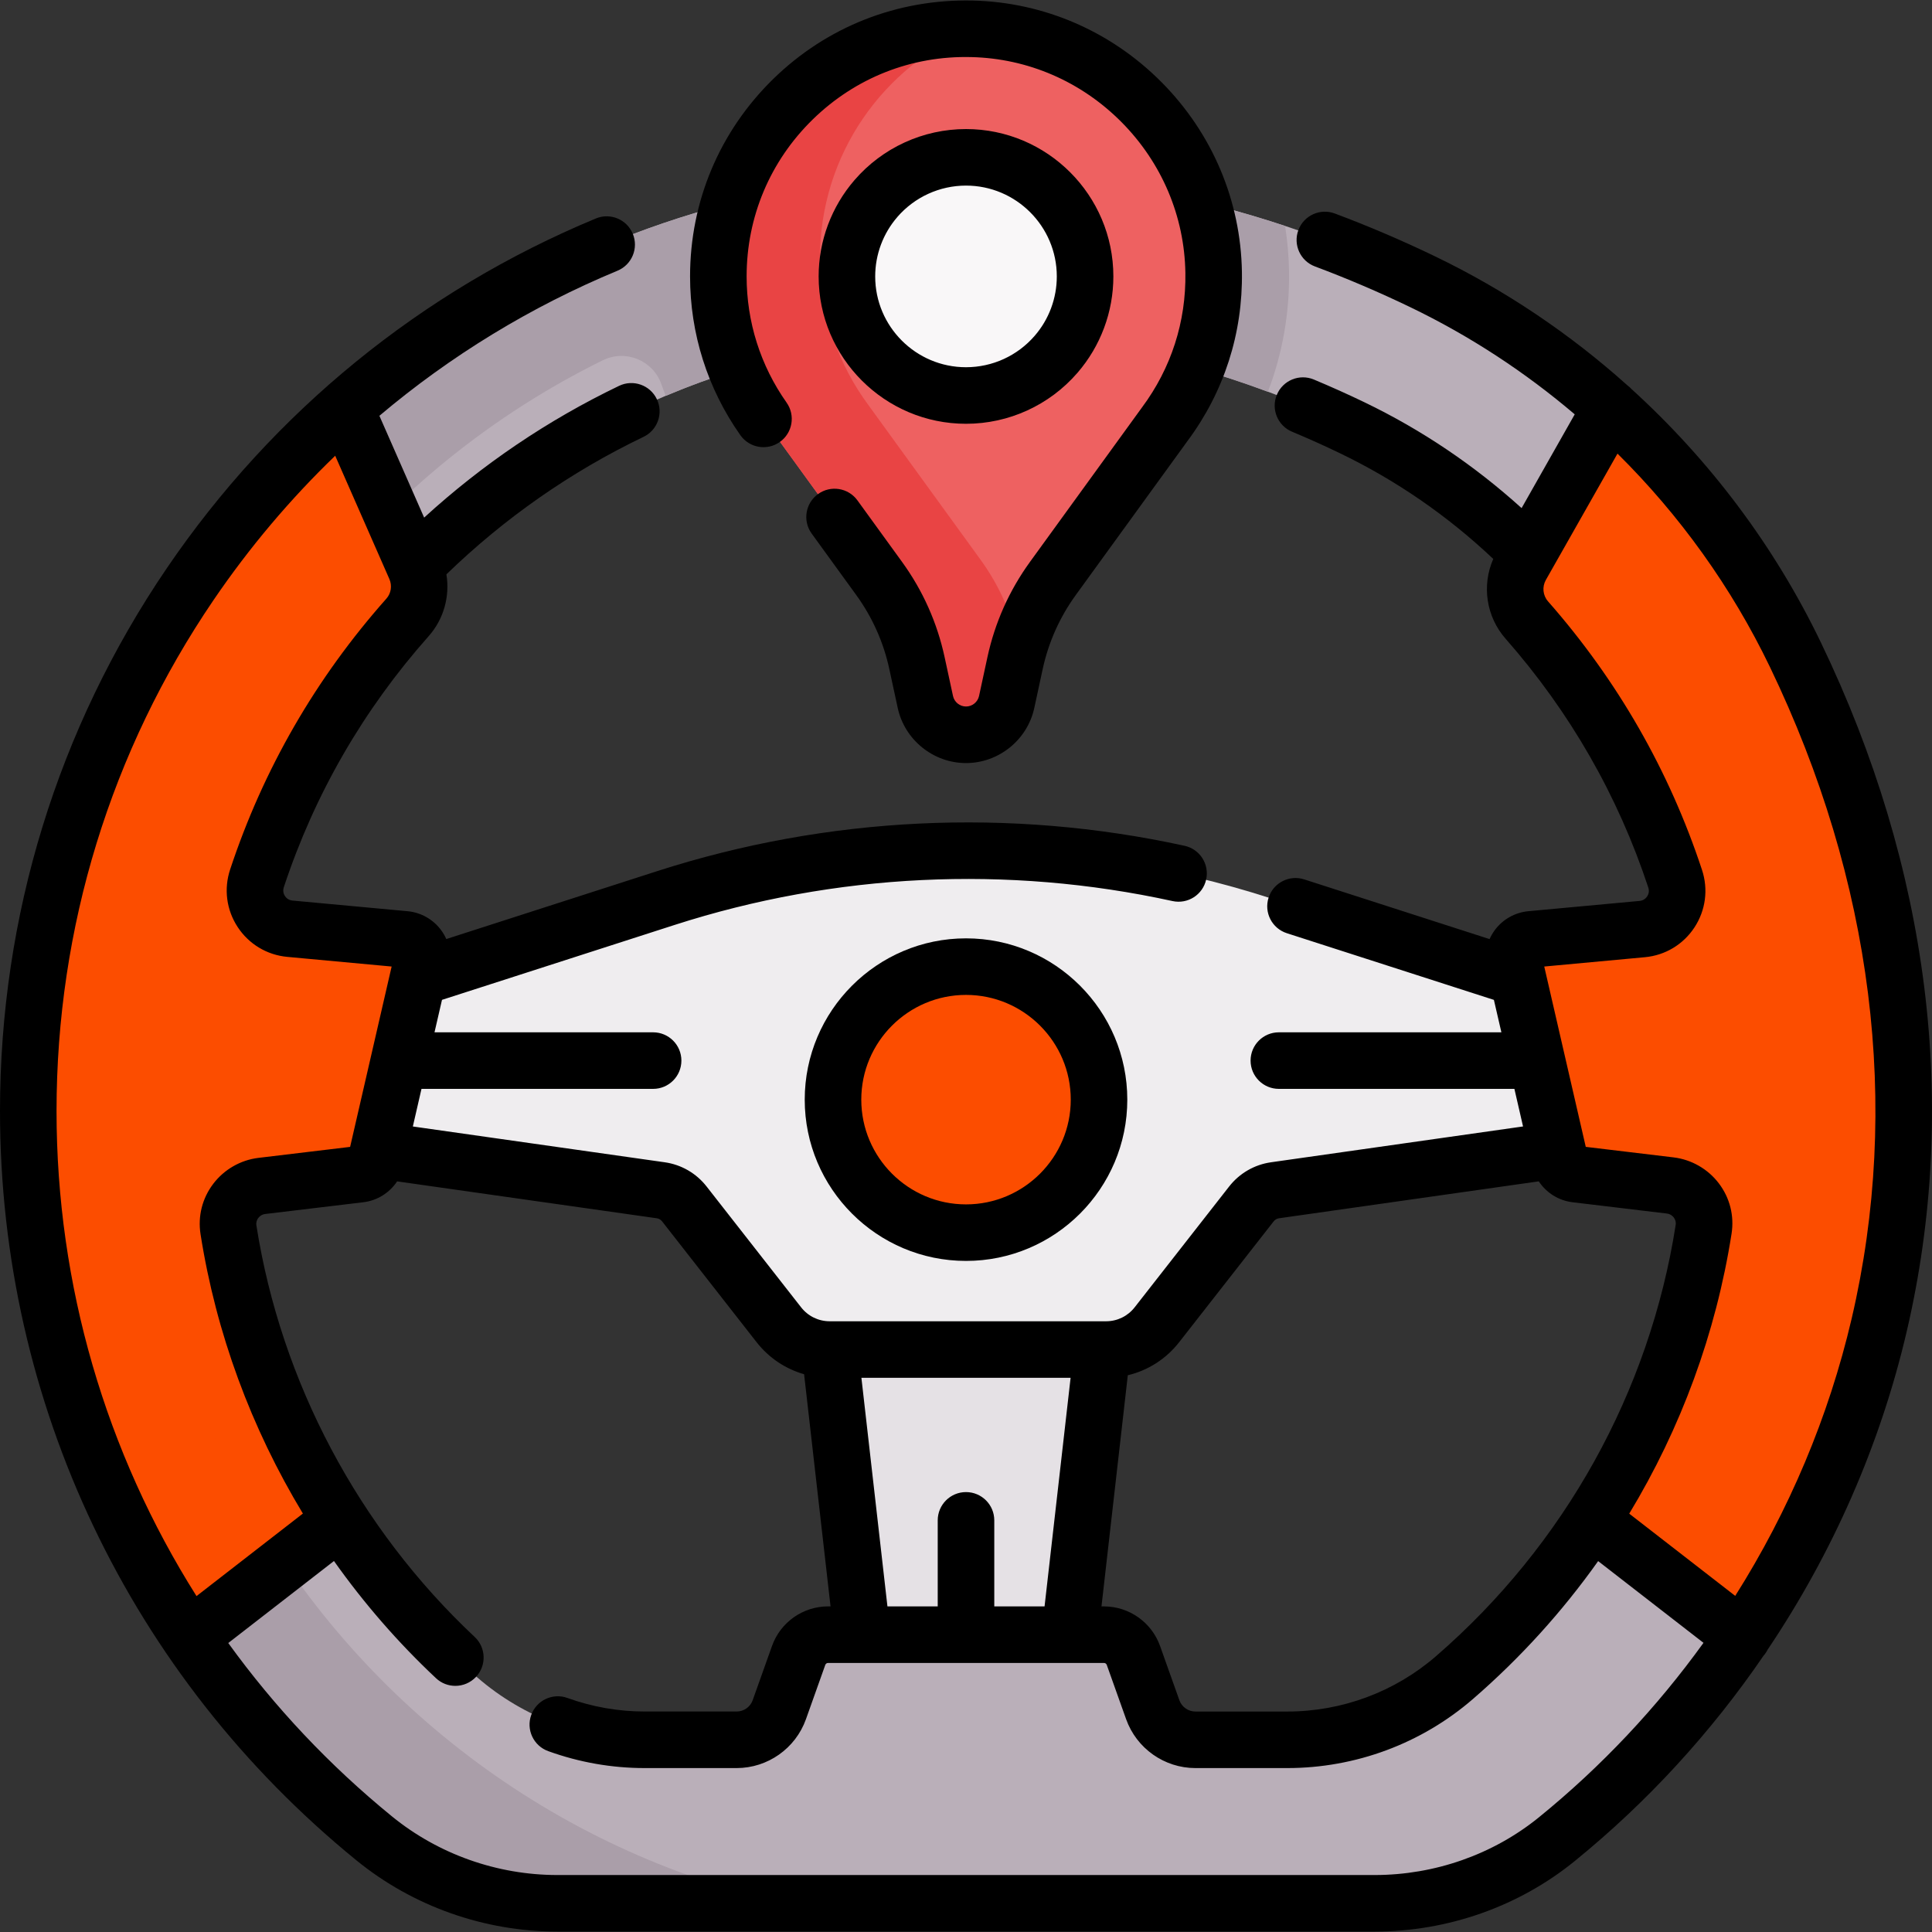 <svg width="80" height="80" viewBox="0 0 80 80" fill="none" xmlns="http://www.w3.org/2000/svg">
<rect x="0" y="0" width="80" height="80" fill="#333333" stroke="none"/>
<g clip-path="url(#clip0_1097_1426)">
<path d="M45.643 55.883L44.298 67.689L43.495 74.329H36.286L35.702 67.689L34.357 55.883L32.928 47.037L47.643 47.484L45.643 55.883Z" fill="#E5E1E5"/>
<path d="M69.632 61.499L65.91 62.955C64.326 65.383 62.412 67.574 60.228 69.465C58.307 71.129 55.847 72.042 53.304 72.042H49.5C48.705 72.042 47.998 71.542 47.733 70.794L46.932 68.547C46.748 68.033 46.261 67.688 45.714 67.688H34.288C33.742 67.688 33.253 68.032 33.07 68.547L32.27 70.794C32.003 71.542 31.296 72.042 30.503 72.042H26.695C24.152 72.042 21.694 71.129 19.771 69.465C17.589 67.574 15.672 65.383 14.089 62.955L11.236 61.133L8.273 63.466L7.857 67.791C9.987 70.927 12.562 73.734 15.494 76.122C17.635 77.867 20.319 78.812 23.082 78.812H56.917C59.66 78.812 62.333 77.888 64.462 76.16C67.412 73.763 70.003 70.943 72.143 67.791L72.969 63.96L69.632 61.499Z" fill="#BAAFB9"/>
<path d="M66.697 16.901C64.379 14.806 61.76 13.039 58.909 11.667C42.058 3.548 25.362 7.115 14.293 16.901L12.035 21.13L13.812 25.592L17.39 23.213C23.199 17.45 31.191 13.886 39.999 13.886C45.343 13.886 50.723 15.174 55.996 17.714C58.647 18.991 61.056 20.708 63.125 22.765C63.313 22.872 65.286 24.776 65.286 24.776L67.808 19.153L66.697 16.901Z" fill="#BAAFB9"/>
<path d="M15.668 47.624L27.359 49.286C27.746 49.341 28.097 49.544 28.338 49.852L32.25 54.854C32.757 55.502 33.534 55.881 34.357 55.881H45.799C46.621 55.881 47.399 55.502 47.906 54.854L51.817 49.852C52.058 49.544 52.409 49.341 52.797 49.286L64.487 47.624L69.129 46.998L68.755 42.346L62.845 40.491L52.59 37.188C44.454 34.568 35.701 34.568 27.565 37.188L17.31 40.491L7.857 43.339V47.036L15.668 47.624Z" fill="#EFEDEF"/>
<path d="M40 51.041C43.042 51.041 45.508 48.575 45.508 45.533C45.508 42.491 43.042 40.025 40 40.025C36.958 40.025 34.492 42.491 34.492 45.533C34.492 48.575 36.958 51.041 40 51.041Z" fill="#FC4D00"/>
<path d="M53.213 9.357C49.741 8.206 46.303 7.533 42.947 7.285L33.377 10.12V7.738C26.132 8.983 19.572 12.234 14.293 16.901L12.035 21.13L13.302 24.311C16.431 20.381 20.41 17.158 24.96 14.919C25.902 14.455 27.036 14.918 27.386 15.908C27.443 16.07 27.503 16.231 27.567 16.39C31.393 14.778 35.594 13.887 39.999 13.887C44.166 13.887 48.356 14.674 52.5 16.223C53.103 14.648 53.403 12.964 53.376 11.231C53.365 10.598 53.31 9.973 53.213 9.357Z" fill="#AA9EA9"/>
<path d="M10.13 62.004L8.273 63.466L7.857 67.791C9.987 70.927 12.562 73.734 15.494 76.122C17.635 77.867 20.319 78.812 23.082 78.812H32.509C22.872 76.652 14.777 70.414 10.13 62.004Z" fill="#AA9EA9"/>
<path d="M16.766 38.896C17.239 38.94 17.563 39.389 17.457 39.852L15.578 48.017C15.503 48.339 15.236 48.579 14.906 48.618L10.842 49.106C9.952 49.213 9.32 50.037 9.46 50.922C10.15 55.307 11.761 59.386 14.089 62.954L7.857 67.79C3.636 61.579 1.17 54.078 1.17 46.003C1.17 34.418 6.245 24.015 14.293 16.9L17.118 23.332L17.193 23.503C17.496 24.193 17.376 25 16.875 25.564C14.115 28.67 11.973 32.339 10.639 36.374C10.319 37.344 10.984 38.361 12.002 38.456L16.766 38.896Z" fill="#FC4D00"/>
<path d="M74.341 27.105C81.547 42.068 79.536 56.905 72.144 67.79L65.91 62.954C68.243 59.381 69.855 55.296 70.543 50.903C70.681 50.017 70.05 49.194 69.16 49.086L65.253 48.618C64.925 48.579 64.657 48.339 64.584 48.017L62.704 39.852C62.596 39.389 62.923 38.94 63.394 38.896L68.002 38.47C69.02 38.376 69.685 37.359 69.365 36.389C68.047 32.395 65.937 28.761 63.222 25.675C62.676 25.053 62.584 24.156 62.992 23.438L63.313 22.871L66.697 16.9C69.861 19.754 72.468 23.215 74.341 27.105Z" fill="#FC4D00"/>
<path d="M40.247 1.194C34.47 1.058 29.744 5.701 29.744 11.447C29.744 13.737 30.495 15.852 31.764 17.559L36.401 23.951C37.161 25 37.696 26.196 37.969 27.463L38.316 29.069C38.487 29.861 39.189 30.427 40 30.427C40.81 30.427 41.512 29.861 41.683 29.069L42.03 27.463C42.304 26.196 42.838 25 43.599 23.951L48.235 17.559C49.534 15.81 50.291 13.635 50.254 11.281C50.167 5.808 45.719 1.323 40.247 1.194Z" fill="#EE6161"/>
<path d="M42.178 26.698C41.904 25.431 41.37 24.235 40.609 23.186L35.973 16.794C34.704 15.087 33.953 12.972 33.953 10.682C33.953 6.4 36.578 2.733 40.305 1.197C40.285 1.197 40.266 1.195 40.247 1.194C34.47 1.058 29.744 5.701 29.744 11.447C29.744 13.737 30.495 15.852 31.764 17.559L36.401 23.951C37.161 25 37.696 26.196 37.969 27.463L38.316 29.069C38.487 29.861 39.189 30.427 40 30.427C40.81 30.427 41.512 29.861 41.683 29.069L42.03 27.463C42.078 27.241 42.137 27.021 42.201 26.804L42.178 26.698Z" fill="#E94444"/>
<path d="M36.271 8.22C37.175 7.176 38.51 6.516 39.999 6.516C42.722 6.516 44.93 8.724 44.93 11.447C44.93 12.681 44.477 13.809 43.727 14.674C42.824 15.718 41.489 16.378 39.999 16.378C37.276 16.378 35.068 14.17 35.068 11.447C35.068 10.213 35.521 9.085 36.271 8.22Z" fill="#F9F7F8"/>
<path d="M5.894 45.535C5.894 35.978 9.826 27.341 16.159 21.15L14.293 16.902C6.245 24.017 1.17 34.42 1.17 46.005C1.17 54.08 3.636 61.581 7.857 67.792L11.805 64.728C8.076 59.26 5.894 52.652 5.894 45.535Z" fill="#FC4D00"/>
<path d="M75.397 26.599C73.481 22.619 70.804 19.06 67.562 16.114C67.513 16.059 67.456 16.008 67.395 15.963C65.011 13.824 62.327 12.014 59.418 10.613C58.055 9.956 56.66 9.36 55.27 8.84C54.664 8.614 53.99 8.921 53.763 9.527C53.537 10.132 53.844 10.807 54.45 11.033C55.773 11.528 57.103 12.096 58.402 12.722C60.859 13.906 63.145 15.403 65.206 17.157L63.006 21.04C61.052 19.271 58.871 17.8 56.505 16.66C55.819 16.329 55.112 16.012 54.405 15.716C53.808 15.466 53.122 15.748 52.873 16.344C52.623 16.94 52.904 17.626 53.501 17.876C54.171 18.156 54.84 18.456 55.488 18.769C57.814 19.89 59.946 21.36 61.833 23.144C61.35 24.241 61.539 25.534 62.343 26.448C65.007 29.477 66.996 32.945 68.254 36.756C68.309 36.923 68.247 37.054 68.206 37.117C68.164 37.18 68.069 37.289 67.894 37.305L63.287 37.731C62.726 37.783 62.214 38.074 61.884 38.531C61.803 38.643 61.735 38.762 61.68 38.886L54.003 36.413C53.388 36.215 52.728 36.553 52.53 37.169C52.331 37.784 52.67 38.444 53.285 38.642L61.859 41.403L62.169 42.746H52.955C52.308 42.746 51.784 43.27 51.784 43.917C51.784 44.564 52.308 45.088 52.955 45.088H62.708L63.066 46.644L52.632 48.127C51.942 48.225 51.325 48.582 50.895 49.132L46.984 54.133C46.697 54.5 46.265 54.711 45.799 54.711H34.357C33.891 54.711 33.459 54.5 33.172 54.133L29.26 49.132C28.831 48.582 28.214 48.225 27.523 48.127L17.095 46.645L17.453 45.088H27.044C27.691 45.088 28.215 44.564 28.215 43.917C28.215 43.27 27.691 42.746 27.044 42.746H17.992L18.302 41.402L27.924 38.303C34.583 36.158 41.716 35.815 48.551 37.311C49.184 37.449 49.807 37.049 49.945 36.417C50.083 35.785 49.683 35.161 49.052 35.023C41.812 33.439 34.258 33.803 27.206 36.074L18.48 38.884C18.425 38.761 18.358 38.642 18.277 38.531C17.947 38.074 17.435 37.782 16.874 37.731L12.11 37.29C11.935 37.274 11.84 37.166 11.799 37.103C11.757 37.04 11.696 36.909 11.751 36.742C13.024 32.89 15.043 29.391 17.75 26.342C18.375 25.638 18.634 24.691 18.485 23.782C20.893 21.45 23.637 19.534 26.649 18.088C27.232 17.808 27.477 17.108 27.197 16.526C26.917 15.943 26.218 15.697 25.635 15.977C22.687 17.393 19.978 19.225 17.563 21.433L15.71 17.217C18.652 14.732 21.969 12.704 25.57 11.209C26.167 10.961 26.45 10.276 26.202 9.679C25.954 9.082 25.269 8.798 24.672 9.047C17.457 12.042 11.313 17.051 6.905 23.531C2.388 30.171 0 37.942 0 46.004C0 58.083 5.378 69.392 14.755 77.03C17.091 78.934 20.049 79.982 23.083 79.982H56.918C59.945 79.982 62.886 78.947 65.2 77.068C68.218 74.616 70.853 71.738 73.028 68.554C73.042 68.539 73.056 68.524 73.069 68.508C73.119 68.443 73.161 68.375 73.196 68.305C75.885 64.306 77.855 59.837 78.953 55.133C81.129 45.817 79.899 35.95 75.397 26.599ZM46.7 56.946C47.536 56.747 48.284 56.272 48.828 55.576L52.74 50.574C52.795 50.504 52.873 50.458 52.962 50.446L63.717 48.917C64.028 49.387 64.534 49.712 65.114 49.782L69.021 50.25C69.176 50.269 69.267 50.362 69.308 50.415C69.347 50.467 69.409 50.576 69.386 50.723C68.305 57.633 64.78 63.974 59.462 68.579C57.756 70.057 55.569 70.871 53.304 70.871H49.499C49.202 70.871 48.935 70.682 48.835 70.402L48.035 68.155C47.686 67.176 46.753 66.518 45.714 66.518H45.61L46.7 56.946ZM44.331 57.052L43.253 66.518H41.171V62.955C41.171 62.308 40.647 61.784 40 61.784C39.353 61.784 38.829 62.308 38.829 62.955V66.518H36.747L35.669 57.052H44.331ZM2.341 46.004C2.341 38.414 4.589 31.098 8.841 24.849C10.322 22.672 12.012 20.672 13.88 18.871L16.123 23.976C16.243 24.25 16.195 24.568 16 24.788C13.079 28.077 10.902 31.852 9.528 36.007C9.263 36.811 9.376 37.677 9.84 38.385C10.304 39.093 11.053 39.544 11.895 39.622L16.217 40.022L14.498 47.49L10.703 47.945C9.962 48.033 9.279 48.426 8.828 49.022C8.373 49.623 8.187 50.363 8.304 51.105C8.947 55.2 10.403 59.136 12.542 62.673L8.137 66.091C4.386 60.153 2.341 53.225 2.341 46.004ZM63.724 75.25C61.826 76.791 59.409 77.641 56.918 77.641H23.083C20.586 77.641 18.154 76.779 16.233 75.215C13.635 73.098 11.365 70.68 9.452 68.034L13.829 64.638C15.067 66.386 16.481 68.015 18.054 69.491C18.28 69.703 18.567 69.808 18.855 69.808C19.167 69.808 19.478 69.683 19.709 69.438C20.151 68.966 20.128 68.225 19.656 67.783C14.845 63.271 11.635 57.219 10.617 50.742C10.594 50.595 10.656 50.486 10.695 50.434C10.736 50.381 10.827 50.288 10.982 50.269L15.048 49.782C15.627 49.712 16.133 49.387 16.444 48.918L27.195 50.446C27.283 50.458 27.361 50.504 27.416 50.574L31.328 55.576C31.837 56.227 32.525 56.684 33.296 56.904L34.391 66.517H34.288C33.249 66.517 32.316 67.175 31.968 68.154L31.167 70.402C31.067 70.682 30.801 70.87 30.503 70.87H26.696C25.604 70.87 24.527 70.681 23.495 70.309C22.888 70.089 22.216 70.404 21.997 71.013C21.777 71.621 22.092 72.292 22.701 72.511C23.988 72.976 25.332 73.212 26.696 73.212H30.503C31.788 73.212 32.942 72.398 33.373 71.187L34.173 68.94C34.191 68.891 34.237 68.859 34.288 68.859H45.714C45.766 68.859 45.812 68.891 45.829 68.94L46.63 71.187C47.061 72.398 48.214 73.212 49.5 73.212H53.304C56.132 73.212 58.864 72.195 60.995 70.349C62.958 68.649 64.694 66.73 66.176 64.642L70.538 68.026C68.602 70.71 66.313 73.147 63.724 75.25ZM76.673 54.601C75.722 58.672 74.078 62.557 71.852 66.082L67.463 62.677C69.602 59.143 71.054 55.208 71.7 51.085C71.816 50.342 71.63 49.602 71.175 49.002C70.724 48.407 70.041 48.014 69.3 47.925L65.663 47.489L63.944 40.022L68.11 39.636C68.952 39.559 69.701 39.108 70.165 38.401C70.628 37.693 70.742 36.826 70.477 36.023C69.12 31.91 66.975 28.169 64.101 24.902C63.885 24.656 63.849 24.3 64.01 24.016L66.977 18.783C69.554 21.333 71.701 24.319 73.287 27.614C77.555 36.478 78.726 45.81 76.673 54.601Z" fill="black"/>
<path d="M33.322 45.534C33.322 49.217 36.318 52.212 40.001 52.212C43.683 52.212 46.679 49.217 46.679 45.534C46.679 41.852 43.683 38.855 40.001 38.855C36.318 38.855 33.322 41.852 33.322 45.534ZM44.338 45.534C44.338 47.925 42.392 49.871 40.001 49.871C37.609 49.871 35.664 47.925 35.664 45.534C35.664 43.142 37.609 41.197 40.001 41.197C42.392 41.197 44.338 43.142 44.338 45.534Z" fill="black"/>
<path d="M40 17.548C41.772 17.548 43.453 16.779 44.613 15.44C45.573 14.332 46.102 12.914 46.102 11.446C46.102 8.081 43.364 5.344 40 5.344C38.229 5.344 36.547 6.112 35.387 7.453C34.427 8.561 33.898 9.979 33.898 11.446C33.898 14.81 36.636 17.548 40 17.548ZM37.157 8.986C37.157 8.986 37.157 8.986 37.157 8.985C37.872 8.159 38.909 7.685 40 7.685C42.073 7.685 43.76 9.372 43.76 11.446C43.76 12.351 43.435 13.224 42.843 13.906C42.128 14.733 41.092 15.206 40 15.206C37.927 15.206 36.24 13.52 36.24 11.446C36.24 10.542 36.566 9.668 37.157 8.986Z" fill="black"/>
<path d="M32.289 18.303C32.817 17.93 32.944 17.2 32.571 16.671C31.488 15.135 30.916 13.328 30.916 11.446C30.916 8.979 31.888 6.67 33.654 4.946C35.418 3.223 37.745 2.3 40.221 2.364C42.563 2.419 44.771 3.375 46.44 5.057C48.108 6.739 49.047 8.955 49.084 11.298C49.116 13.32 48.498 15.243 47.288 16.87L42.652 23.263C41.791 24.451 41.197 25.78 40.887 27.214L40.54 28.82C40.485 29.072 40.258 29.255 40.001 29.255C39.743 29.255 39.516 29.072 39.462 28.82L39.115 27.214C38.805 25.78 38.211 24.451 37.349 23.263L35.505 20.72C35.126 20.197 34.393 20.08 33.87 20.46C33.347 20.839 33.23 21.571 33.61 22.095L35.454 24.637C36.123 25.561 36.585 26.594 36.826 27.709L37.173 29.315C37.459 30.637 38.648 31.597 40 31.597C41.353 31.597 42.542 30.637 42.828 29.315L43.175 27.709C43.416 26.594 43.878 25.561 44.547 24.637L49.175 18.256C50.687 16.222 51.465 13.803 51.425 11.261C51.378 8.31 50.198 5.521 48.102 3.408C46.005 1.294 43.226 0.092 40.275 0.022C37.164 -0.046 34.236 1.103 32.017 3.271C29.797 5.44 28.574 8.342 28.574 11.445C28.574 13.813 29.294 16.087 30.657 18.02C31.03 18.549 31.76 18.675 32.289 18.303Z" fill="black"/>
</g>
<defs>
<clipPath id="clip0_1097_1426">
<rect width="80" height="80" fill="white"/>
</clipPath>
</defs>
</svg>
